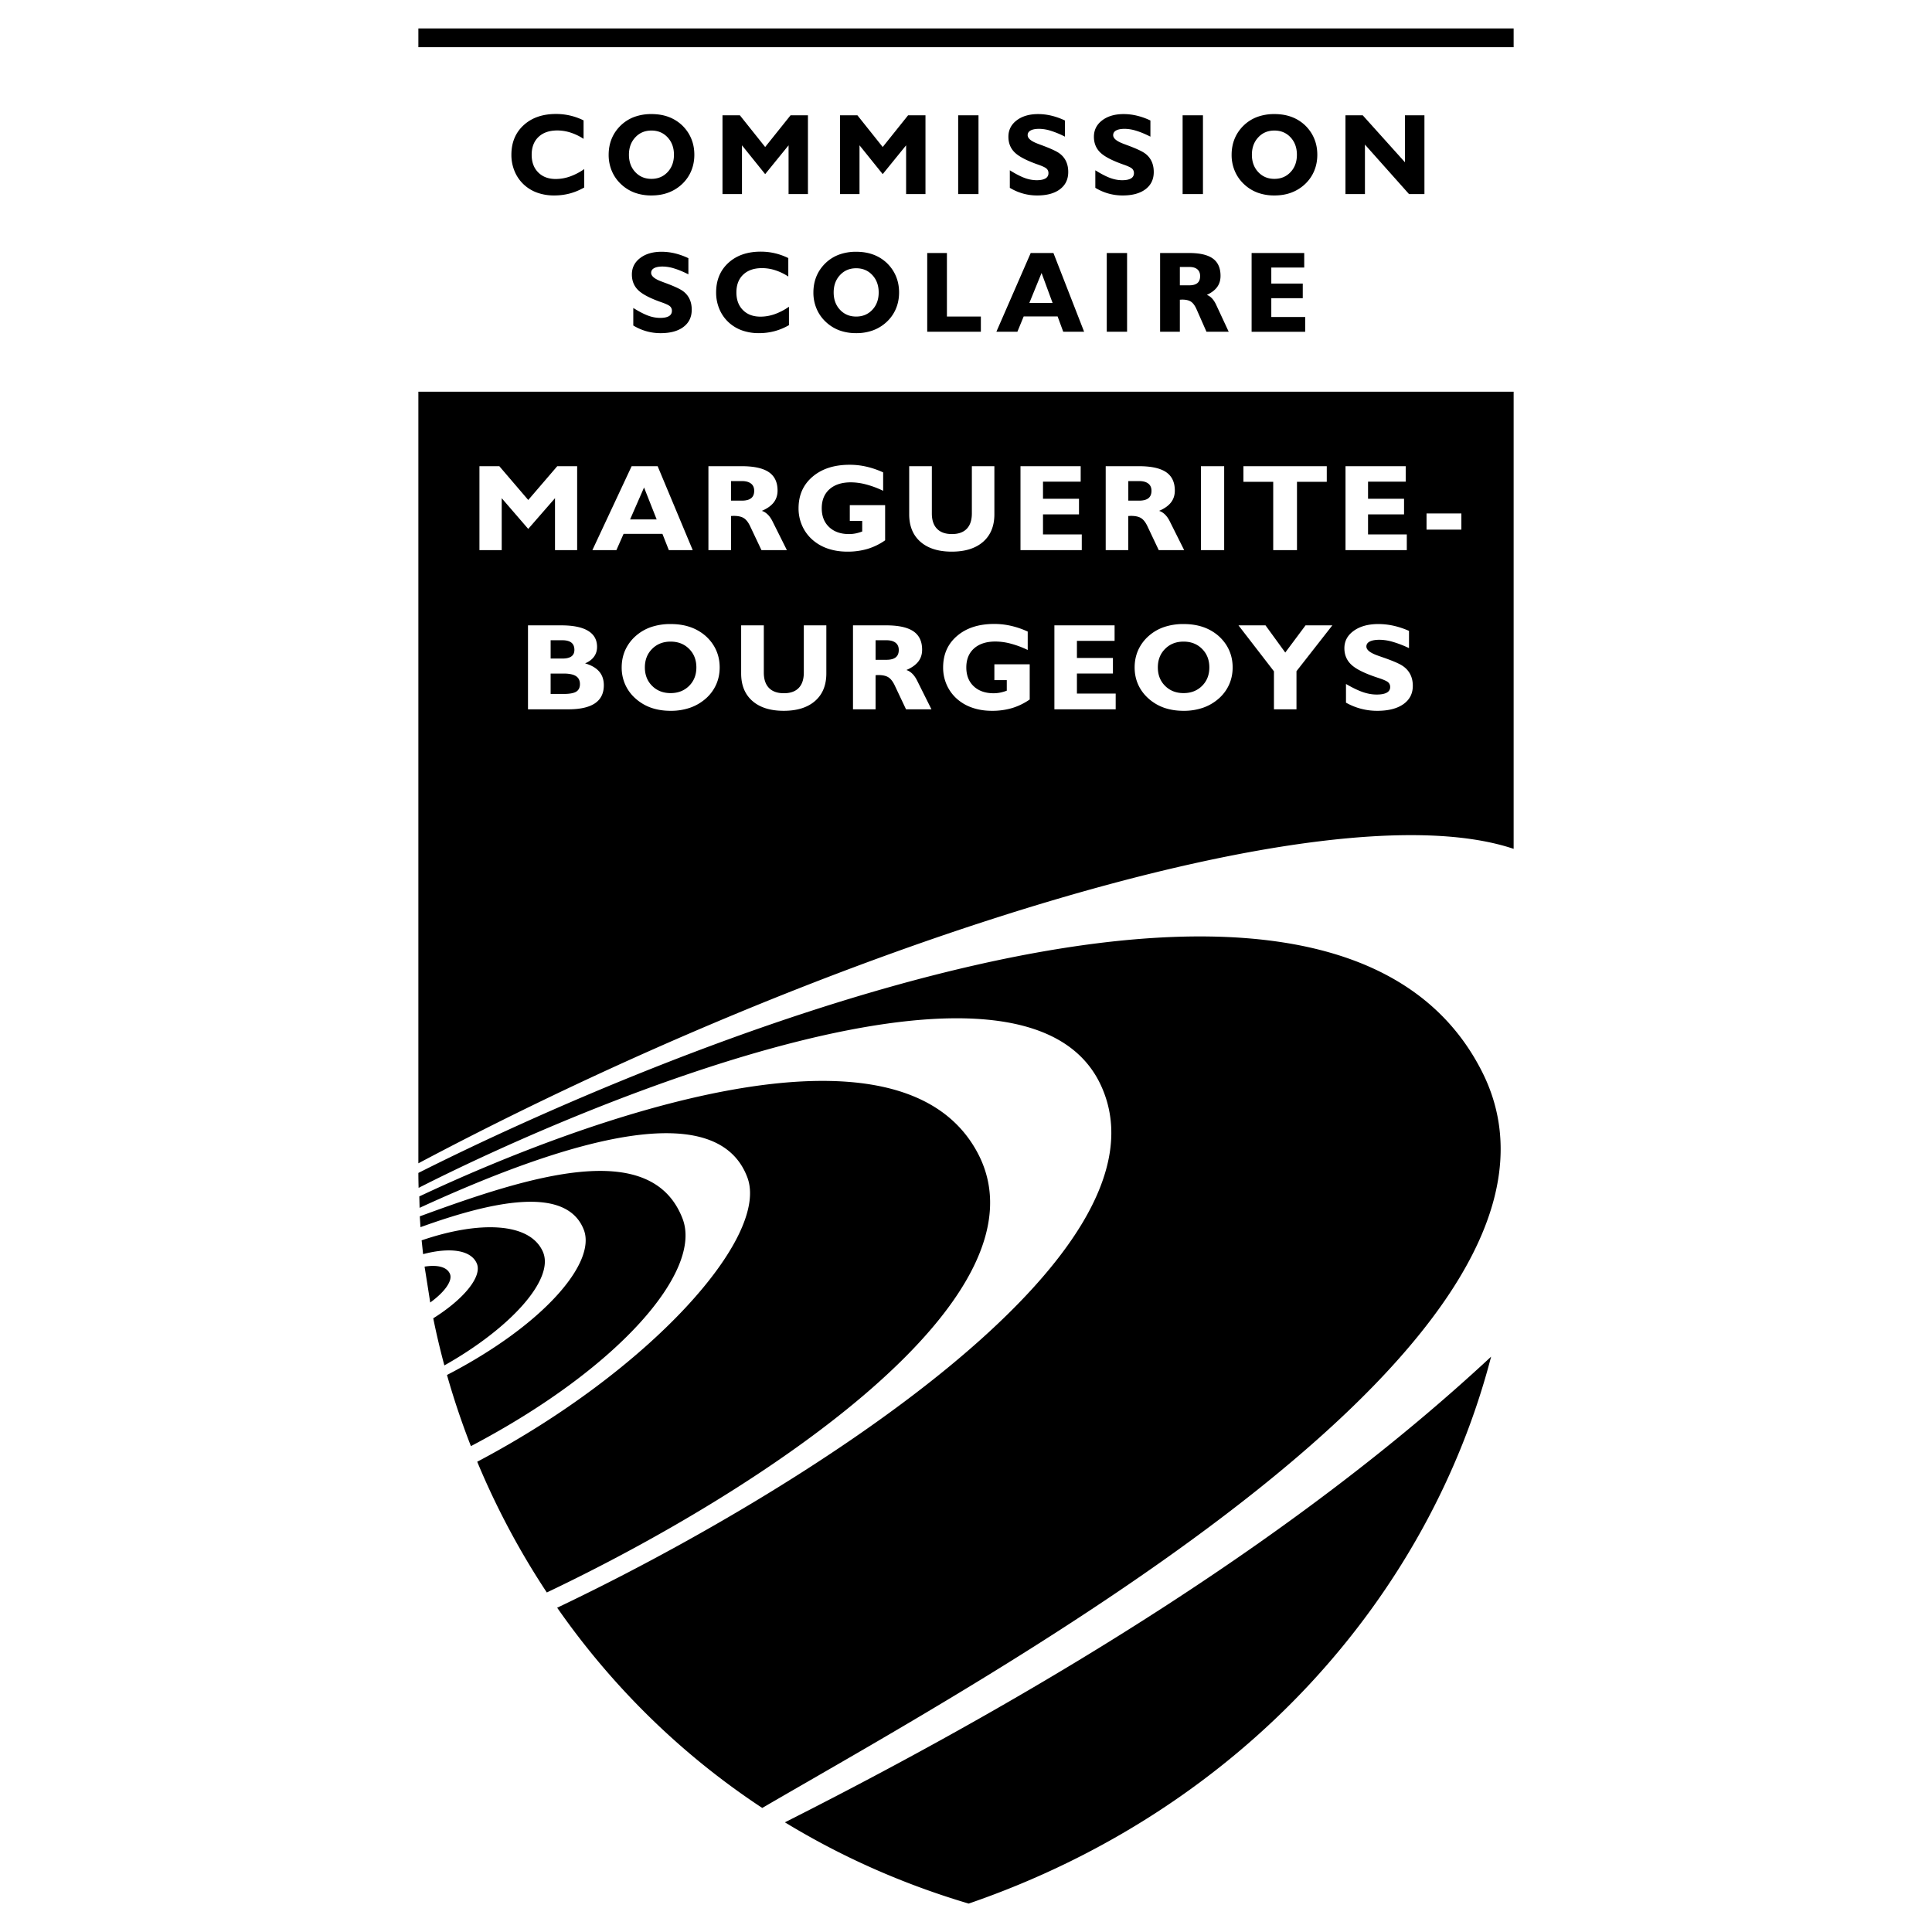 <svg xmlns="http://www.w3.org/2000/svg" width="2500" height="2500" viewBox="0 0 192.756 192.756"><g fill-rule="evenodd" clip-rule="evenodd"><path fill="#fff" d="M0 0h192.756v192.756H0V0z"/><path d="M42.066 123.751c5.725-1.96 10.791-1.819 12.095 1.129 1.208 2.733-3.21 7.622-9.827 11.348a77.54 77.54 0 0 1-1.109-4.701c3.013-1.886 4.924-4.164 4.339-5.487-.608-1.376-2.77-1.594-5.351-.914l-.147-1.375zm.294 2.62c1.239-.197 2.214.008 2.524.709.309.697-.532 1.836-1.962 2.873.048.262-.45-2.88-.562-3.582zm-.408-3.936l-.071-1.079c11.038-4.062 23.106-7.854 26.219.231 1.994 5.181-6.206 14.863-21.117 22.694a77.658 77.658 0 0 1-2.387-7.099c9.614-4.978 14.938-11.198 13.646-14.5-1.766-4.509-9.378-2.744-16.29-.247zm12.604 36.446a77.677 77.677 0 0 1-6.944-13.043c17.274-9.113 29.172-22.43 26.954-28.361-3.008-8.043-17.561-3.932-32.703 3.029l-.028-1.139c16.567-7.798 47.851-19.083 55.697-4.354 7.65 14.359-21.379 33.602-42.976 43.868zM76.05 180.38c-8.259-5.444-15.109-12.294-20.461-19.978 23.637-11.232 62.161-35.192 54.231-52.157-7.59-16.235-50.296 1.235-68.056 10.269-.013-.541-.022-.95-.023-1.49 21.655-10.93 90.612-40.868 106.131-10.084 13.331 26.441-49.018 60.152-71.822 73.44zm72.718-45.025c-6.146 23.692-24.633 45.117-52.124 54.566-6.685-1.982-12.804-4.737-18.333-8.107 26.785-13.527 51.75-29.046 70.457-46.459zM41.741 39.08h109.275v45.609c-18.742-6.285-68.931 9.954-109.275 31.375V39.08zM41.741 2.835h109.275v1.871H41.741V2.835zM58.29 18.704c-.472.27-.955.47-1.449.602a6.09 6.09 0 0 1-1.555.195 4.957 4.957 0 0 1-1.695-.28 3.906 3.906 0 0 1-1.349-.826 3.79 3.79 0 0 1-.907-1.326 4.207 4.207 0 0 1-.313-1.627c0-1.221.407-2.205 1.221-2.952.815-.746 1.89-1.119 3.227-1.119a6.147 6.147 0 0 1 2.753.64v1.842a5.324 5.324 0 0 0-1.309-.628 4.287 4.287 0 0 0-1.313-.209c-.794 0-1.419.215-1.873.646-.454.432-.683 1.024-.683 1.781 0 .734.217 1.321.652 1.757.434.439 1.018.658 1.752.658a4.28 4.28 0 0 0 1.42-.249 6.01 6.01 0 0 0 1.421-.74v1.835zm4.459-3.263c0 .699.211 1.276.633 1.727.422.451.958.677 1.61.677.655 0 1.194-.226 1.616-.677.421-.45.632-1.027.632-1.727 0-.704-.211-1.282-.632-1.735-.422-.455-.961-.681-1.616-.681-.652 0-1.188.226-1.61.681-.423.453-.633 1.032-.633 1.735zm-2.023 0c0-.585.104-1.124.309-1.62.207-.496.514-.939.922-1.328a3.892 3.892 0 0 1 1.352-.836 4.884 4.884 0 0 1 1.684-.276c.625 0 1.192.092 1.696.278.506.186.958.464 1.355.834.405.389.711.832.918 1.328.209.497.312 1.035.312 1.62 0 .581-.104 1.117-.312 1.614a3.811 3.811 0 0 1-.918 1.317 4.05 4.05 0 0 1-1.363.845c-.508.19-1.07.284-1.688.284a4.822 4.822 0 0 1-1.678-.28 4 4 0 0 1-1.357-.849 3.811 3.811 0 0 1-.918-1.317 4.093 4.093 0 0 1-.314-1.614zm11.357 3.92v-7.857h1.735l2.523 3.163 2.532-3.163h1.735v7.857h-1.932v-4.863l-2.335 2.875-2.314-2.875v4.863h-1.944zm11.728 0v-7.857h1.734l2.523 3.163 2.532-3.163h1.735v7.857h-1.932v-4.863l-2.335 2.875-2.314-2.875v4.863h-1.943zm11.786 0v-7.857h2.028v7.857h-2.028zm5.153-.623V16.99c.592.368 1.09.623 1.496.771a3.49 3.49 0 0 0 1.184.219c.385 0 .676-.06.875-.177a.575.575 0 0 0 .299-.525.58.58 0 0 0-.188-.453c-.123-.115-.412-.251-.863-.408-1.121-.393-1.891-.794-2.311-1.204-.422-.41-.633-.933-.633-1.569 0-.669.273-1.214.822-1.634.549-.419 1.264-.628 2.143-.628.445 0 .893.054 1.342.163.449.109.895.268 1.332.477v1.612a8.9 8.9 0 0 0-1.422-.589 3.956 3.956 0 0 0-1.146-.191c-.373 0-.658.054-.854.163-.197.109-.297.264-.297.466 0 .165.09.318.266.464.174.144.441.279.797.412.076.028.188.073.342.128.75.278 1.285.515 1.613.713.34.208.598.479.771.809.174.33.26.715.26 1.155 0 .727-.273 1.298-.822 1.714-.547.416-1.309.623-2.283.623a5.19 5.19 0 0 1-2.723-.763zm8.531 0V16.99c.592.368 1.09.623 1.496.771.406.146.799.219 1.184.219s.676-.06.875-.177a.577.577 0 0 0 .297-.525.583.583 0 0 0-.186-.453c-.123-.115-.412-.251-.865-.408-1.119-.393-1.889-.794-2.309-1.204-.422-.41-.633-.933-.633-1.569 0-.669.273-1.214.822-1.634.549-.419 1.264-.628 2.143-.628.445 0 .893.054 1.342.163a6.75 6.75 0 0 1 1.33.477v1.612c-.525-.267-1-.462-1.42-.589a3.956 3.956 0 0 0-1.146-.191c-.373 0-.658.054-.855.163s-.295.264-.295.466c0 .165.088.318.266.464.174.144.439.279.797.412.074.028.188.073.342.128.75.278 1.285.515 1.611.713.342.208.598.479.773.809.174.33.26.715.26 1.155 0 .727-.273 1.298-.822 1.714-.549.416-1.309.623-2.283.623a5.18 5.18 0 0 1-2.724-.763zm8.709.623v-7.857h2.029v7.857h-2.029zm6.912-3.92c0 .699.211 1.276.633 1.727.422.451.959.677 1.609.677.656 0 1.195-.226 1.617-.677.422-.45.631-1.027.631-1.727 0-.704-.209-1.282-.631-1.735-.422-.455-.961-.681-1.617-.681-.65 0-1.188.226-1.609.681-.422.453-.633 1.032-.633 1.735zm-2.023 0c0-.585.104-1.124.309-1.62.207-.496.514-.939.922-1.328a3.9 3.9 0 0 1 1.352-.836 4.892 4.892 0 0 1 1.684-.276c.625 0 1.193.092 1.697.278.506.186.959.464 1.355.834.404.389.711.832.918 1.328.209.497.312 1.035.312 1.62 0 .581-.104 1.117-.312 1.614a3.811 3.811 0 0 1-.918 1.317c-.4.374-.855.655-1.363.845s-1.07.284-1.689.284a4.81 4.81 0 0 1-1.676-.28 3.998 3.998 0 0 1-1.359-.849 3.838 3.838 0 0 1-.918-1.317 4.075 4.075 0 0 1-.314-1.614zm13.301-1.016v4.936h-1.943v-7.857h1.723l4.213 4.685v-4.685h1.943v7.857h-1.539l-4.397-4.936zM63.183 32.476v-1.749c.592.368 1.09.623 1.497.771a3.48 3.48 0 0 0 1.183.219c.385 0 .677-.06.876-.176a.577.577 0 0 0 .297-.525.583.583 0 0 0-.186-.453c-.123-.114-.412-.25-.865-.408-1.12-.393-1.89-.793-2.31-1.204-.422-.41-.632-.933-.632-1.57 0-.669.274-1.213.822-1.633s1.263-.629 2.143-.629c.445 0 .892.054 1.342.163.449.109.894.269 1.331.478v1.611c-.527-.266-1-.462-1.42-.588a3.961 3.961 0 0 0-1.146-.191c-.374 0-.66.054-.855.163-.198.109-.295.265-.295.466 0 .165.089.318.265.464.175.144.441.28.798.412.075.029.188.073.341.128.75.278 1.286.516 1.612.713.341.209.598.479.772.809.175.33.261.715.261 1.156 0 .727-.274 1.297-.822 1.713s-1.31.624-2.283.624c-.487 0-.958-.063-1.413-.192a5.325 5.325 0 0 1-1.313-.572zm15.533-.035c-.472.271-.955.47-1.449.602a6.084 6.084 0 0 1-1.555.196 4.96 4.96 0 0 1-1.695-.28 3.906 3.906 0 0 1-1.349-.826c-.397-.378-.7-.82-.907-1.327a4.203 4.203 0 0 1-.313-1.627c0-1.221.407-2.204 1.221-2.952.815-.746 1.89-1.12 3.227-1.12.479 0 .947.052 1.401.157.457.105.907.267 1.352.483v1.842a5.365 5.365 0 0 0-1.309-.629 4.287 4.287 0 0 0-1.313-.209c-.794 0-1.419.215-1.873.646-.454.431-.683 1.023-.683 1.78 0 .734.217 1.321.652 1.758.434.439 1.018.657 1.752.657.472 0 .945-.082 1.42-.249a6.003 6.003 0 0 0 1.42-.74v1.838h.001zm4.459-3.262c0 .7.211 1.276.633 1.728.422.45.958.676 1.61.676.655 0 1.194-.226 1.616-.676.421-.451.632-1.027.632-1.728 0-.703-.211-1.282-.632-1.734-.422-.455-.96-.681-1.616-.681-.652 0-1.188.226-1.61.681-.422.451-.633 1.031-.633 1.734zm-2.022 0c0-.584.104-1.123.309-1.62.207-.496.514-.939.922-1.328a3.877 3.877 0 0 1 1.352-.836 4.884 4.884 0 0 1 1.684-.276c.625 0 1.192.092 1.696.278.506.186.958.464 1.355.834.404.389.711.832.918 1.328.209.497.312 1.035.312 1.62 0 .581-.104 1.118-.312 1.614a3.82 3.82 0 0 1-.918 1.317c-.4.374-.855.656-1.363.845a4.78 4.78 0 0 1-1.688.284 4.822 4.822 0 0 1-1.678-.28 4.015 4.015 0 0 1-1.357-.849 3.82 3.82 0 0 1-.918-1.317 4.079 4.079 0 0 1-.314-1.614zm11.356 3.92v-7.856h1.965v6.34h3.387v1.516h-5.352zm10.19-2.875h2.318l-1.1-2.988-1.218 2.988zm-3.291 2.875l3.426-7.856h2.268l3.062 7.856h-2.084l-.562-1.527h-3.385l-.629 1.527h-2.096zm11.014 0v-7.856h2.027v7.856h-2.027zm8.236-4.633c.363 0 .633-.077.812-.228.178-.151.266-.381.266-.692 0-.297-.092-.521-.277-.677s-.453-.234-.801-.234h-.943v1.831h.943zm-2.914 4.633v-7.856h2.902c1.066 0 1.855.186 2.365.555.508.371.762.945.762 1.725 0 .434-.111.806-.336 1.114s-.568.571-1.033.784c.195.071.369.19.525.357.154.167.291.377.408.632l1.252 2.689h-2.219l-.998-2.264c-.162-.358-.346-.606-.553-.74-.205-.136-.498-.203-.877-.203a1.1 1.1 0 0 0-.115.006 2.24 2.24 0 0 1-.113.005v3.195h-1.97v.001zm9.129 0v-7.856h5.25v1.449h-3.285v1.601h3.139v1.46h-3.139v1.875h3.381V33.1h-5.346v-.001z"/><path d="M47.834 54.888v-8.376h1.984l2.885 3.372 2.896-3.372h1.984v8.376h-2.21v-5.184l-2.671 3.065-2.646-3.065v5.184h-2.222zm15.031-3.065h2.651l-1.259-3.186-1.392 3.186zm-3.764 3.065l3.918-8.376h2.594l3.501 8.376h-2.383l-.643-1.628h-3.872l-.719 1.628h-2.396zm14.91-4.939c.417 0 .726-.082.93-.243.204-.162.305-.407.305-.738 0-.317-.105-.556-.318-.721-.212-.166-.517-.25-.917-.25h-1.079v1.952h1.079zm-3.332 4.939v-8.376h3.319c1.221 0 2.123.198 2.706.593.581.395.873 1.008.873 1.839 0 .461-.13.858-.386 1.188-.256.329-.649.609-1.182.835.224.076.423.202.601.38s.333.403.467.675l1.432 2.867h-2.537l-1.143-2.413c-.184-.382-.395-.646-.631-.789-.234-.146-.57-.217-1.002-.217-.033 0-.079.002-.134.006a1.978 1.978 0 0 1-.129.006v3.406h-2.254zm17.631-.981a6.159 6.159 0 0 1-1.743.853 6.964 6.964 0 0 1-2.021.278c-.706 0-1.355-.1-1.945-.302a4.48 4.48 0 0 1-1.535-.877 4.051 4.051 0 0 1-1.037-1.414 4.223 4.223 0 0 1-.357-1.735c0-1.306.465-2.354 1.397-3.149.932-.794 2.166-1.191 3.703-1.191.561 0 1.116.061 1.662.186a8.664 8.664 0 0 1 1.678.574v1.837a9.401 9.401 0 0 0-1.702-.634 6.015 6.015 0 0 0-1.515-.21c-.907 0-1.62.229-2.136.688-.515.46-.773 1.092-.773 1.899 0 .787.245 1.412.738 1.878.491.464 1.154.697 1.984.697.222 0 .443-.022.66-.065.219-.045.437-.108.656-.192v-1.055h-1.239v-1.575h3.525v3.509zm10.899-7.395v4.796c0 1.173-.373 2.088-1.121 2.745-.748.656-1.791.985-3.131.985-1.337 0-2.378-.329-3.126-.985-.748-.656-1.121-1.572-1.121-2.745v-4.796h2.26v4.713c0 .666.171 1.177.514 1.53.344.354.839.529 1.491.529.647 0 1.14-.176 1.478-.527.34-.352.509-.862.509-1.532v-4.713h2.247zm2.605 8.376v-8.376h6.006v1.545h-3.76v1.707h3.592v1.557h-3.592v1.999h3.869v1.569h-6.115v-.001zm11.834-4.939c.416 0 .727-.082.93-.243.203-.162.305-.407.305-.738 0-.317-.105-.556-.318-.721-.213-.166-.516-.25-.916-.25h-1.078v1.952h1.077zm-3.332 4.939v-8.376h3.318c1.223 0 2.123.198 2.707.593.58.395.871 1.008.871 1.839 0 .461-.129.858-.385 1.188-.258.329-.65.609-1.182.835.223.076.422.202.6.38s.334.403.467.675l1.434 2.867h-2.537l-1.143-2.413c-.184-.382-.395-.646-.631-.789-.236-.146-.57-.217-1.004-.217a1.99 1.99 0 0 0-.133.006c-.057.004-.1.006-.129.006v3.406h-2.253zm9.502 0v-8.376h2.318v8.376h-2.318zm7.211 0v-6.819h-2.973v-1.558h8.316v1.558H129.4v6.819h-2.371zm7.213 0v-8.376h6.006v1.545h-3.758v1.707h3.592v1.557h-3.592v1.999h3.867v1.569h-6.115v-.001zm8.084-2.047v-1.616h3.475v1.616h-3.475zM54.938 69.235h1.305c.581 0 .998-.075 1.245-.227.248-.153.373-.405.373-.754 0-.359-.132-.625-.395-.797-.263-.171-.675-.257-1.237-.257h-1.292v2.035h.001zm1.162-3.531c.408 0 .71-.071.91-.216.199-.143.298-.36.298-.652 0-.323-.101-.564-.302-.722-.2-.157-.502-.237-.906-.237h-1.162v1.827H56.1zm-3.422 5.065v-8.377h3.313c1.182 0 2.074.18 2.675.542.603.362.903.897.903 1.608 0 .372-.101.697-.305.977s-.5.501-.89.665c.629.184 1.099.456 1.408.817.309.361.462.817.462 1.367 0 .803-.296 1.403-.886 1.802-.592.398-1.48.599-2.666.599h-4.014zm11.661-4.18c0 .746.241 1.361.724 1.841.482.48 1.096.721 1.841.721.75 0 1.366-.241 1.849-.721.482-.48.724-1.095.724-1.841 0-.75-.241-1.367-.724-1.849-.482-.484-1.098-.726-1.849-.726-.745 0-1.359.241-1.841.726-.483.482-.724 1.099-.724 1.849zm-2.313 0c0-.623.118-1.197.353-1.727a4.161 4.161 0 0 1 1.055-1.416 4.485 4.485 0 0 1 1.546-.891 5.96 5.96 0 0 1 1.925-.294c.715 0 1.364.098 1.94.296a4.634 4.634 0 0 1 1.55.889c.463.415.814.887 1.05 1.416.239.529.357 1.104.357 1.727 0 .619-.118 1.191-.357 1.721a4.058 4.058 0 0 1-1.05 1.404 4.7 4.7 0 0 1-1.559.901 5.818 5.818 0 0 1-1.932.303c-.701 0-1.342-.1-1.918-.298a4.633 4.633 0 0 1-1.553-.906 4.07 4.07 0 0 1-1.05-1.404 4.131 4.131 0 0 1-.357-1.721zm20.418-4.197v4.796c0 1.173-.373 2.089-1.121 2.745-.748.656-1.791.985-3.131.985-1.338 0-2.379-.329-3.127-.985-.748-.656-1.12-1.572-1.12-2.745v-4.796h2.261v4.712c0 .666.171 1.177.513 1.531.344.354.84.529 1.491.529.647 0 1.14-.176 1.478-.527.34-.352.509-.862.509-1.533v-4.712h2.247zm5.991 3.437c.417 0 .726-.082.93-.243.204-.162.305-.407.305-.738 0-.317-.105-.556-.318-.721-.212-.166-.517-.25-.917-.25h-1.078v1.952h1.078zm-3.332 4.94v-8.377h3.32c1.221 0 2.122.198 2.706.593.58.394.871 1.007.871 1.838 0 .462-.129.858-.386 1.188-.257.329-.649.609-1.182.836.224.076.423.202.601.38.177.178.333.403.467.674l1.432 2.868h-2.537l-1.143-2.414c-.184-.382-.395-.646-.631-.789-.234-.145-.57-.216-1.002-.216-.033 0-.079.002-.134.006a1.978 1.978 0 0 1-.129.006v3.407h-2.253zm17.631-.982a6.191 6.191 0 0 1-1.744.853 6.959 6.959 0 0 1-2.021.278c-.705 0-1.354-.1-1.943-.303a4.472 4.472 0 0 1-1.536-.876 4.051 4.051 0 0 1-1.037-1.414 4.22 4.22 0 0 1-.357-1.735c0-1.306.465-2.354 1.397-3.148.932-.795 2.166-1.191 3.703-1.191.561 0 1.115.061 1.662.186a8.574 8.574 0 0 1 1.678.574v1.837a9.469 9.469 0 0 0-1.701-.633 6.028 6.028 0 0 0-1.516-.21c-.908 0-1.621.229-2.137.688-.514.46-.773 1.091-.773 1.898 0 .787.246 1.413.738 1.878.492.463 1.154.697 1.984.697.223 0 .443-.022.66-.065.221-.045.438-.108.656-.192v-1.054h-1.238v-1.576h3.525v3.508zm2.463.982v-8.377h6.006v1.545h-3.758v1.707h3.592V67.2h-3.592v1.999h3.867v1.57h-6.115zm10.321-4.18c0 .746.24 1.361.723 1.841.482.48 1.096.721 1.842.721.75 0 1.365-.241 1.848-.721.482-.48.725-1.095.725-1.841 0-.75-.242-1.367-.725-1.849-.482-.484-1.098-.726-1.848-.726-.746 0-1.359.241-1.842.726-.483.482-.723 1.099-.723 1.849zm-2.315 0c0-.623.119-1.197.354-1.727a4.148 4.148 0 0 1 1.055-1.416 4.48 4.48 0 0 1 1.545-.891 5.975 5.975 0 0 1 1.926-.294c.715 0 1.363.098 1.941.296a4.64 4.64 0 0 1 1.549.889c.463.415.814.887 1.051 1.416.238.529.357 1.104.357 1.727 0 .619-.119 1.191-.357 1.721a4.06 4.06 0 0 1-1.051 1.404 4.68 4.68 0 0 1-1.559.901 5.823 5.823 0 0 1-1.932.303c-.701 0-1.342-.1-1.918-.298a4.643 4.643 0 0 1-1.553-.906c-.463-.406-.812-.875-1.051-1.404s-.357-1.102-.357-1.721zm13.899 4.18v-3.792l-3.539-4.585h2.697l1.971 2.712 2.023-2.712h2.674l-3.578 4.573v3.804h-2.248zm7.187-.665V68.24c.678.393 1.248.664 1.713.821.465.156.914.233 1.354.233s.773-.063 1.002-.188c.225-.126.34-.312.34-.56 0-.2-.07-.362-.213-.482-.141-.123-.473-.268-.988-.435-1.281-.419-2.162-.846-2.643-1.284-.482-.437-.725-.995-.725-1.673 0-.713.314-1.293.941-1.741s1.445-.67 2.451-.67c.508 0 1.02.058 1.535.174a8.238 8.238 0 0 1 1.521.509v1.719a10.572 10.572 0 0 0-1.625-.627 4.77 4.77 0 0 0-1.311-.205c-.428 0-.754.057-.979.173-.227.117-.338.282-.338.497 0 .176.102.339.303.495.199.153.504.298.912.439.086.031.215.077.391.137.857.296 1.471.55 1.844.76.391.223.684.511.883.862.201.352.299.762.299 1.232 0 .774-.312 1.383-.939 1.827-.629.443-1.498.665-2.611.665a6.294 6.294 0 0 1-3.117-.814z" fill="#fff"/></g></svg>